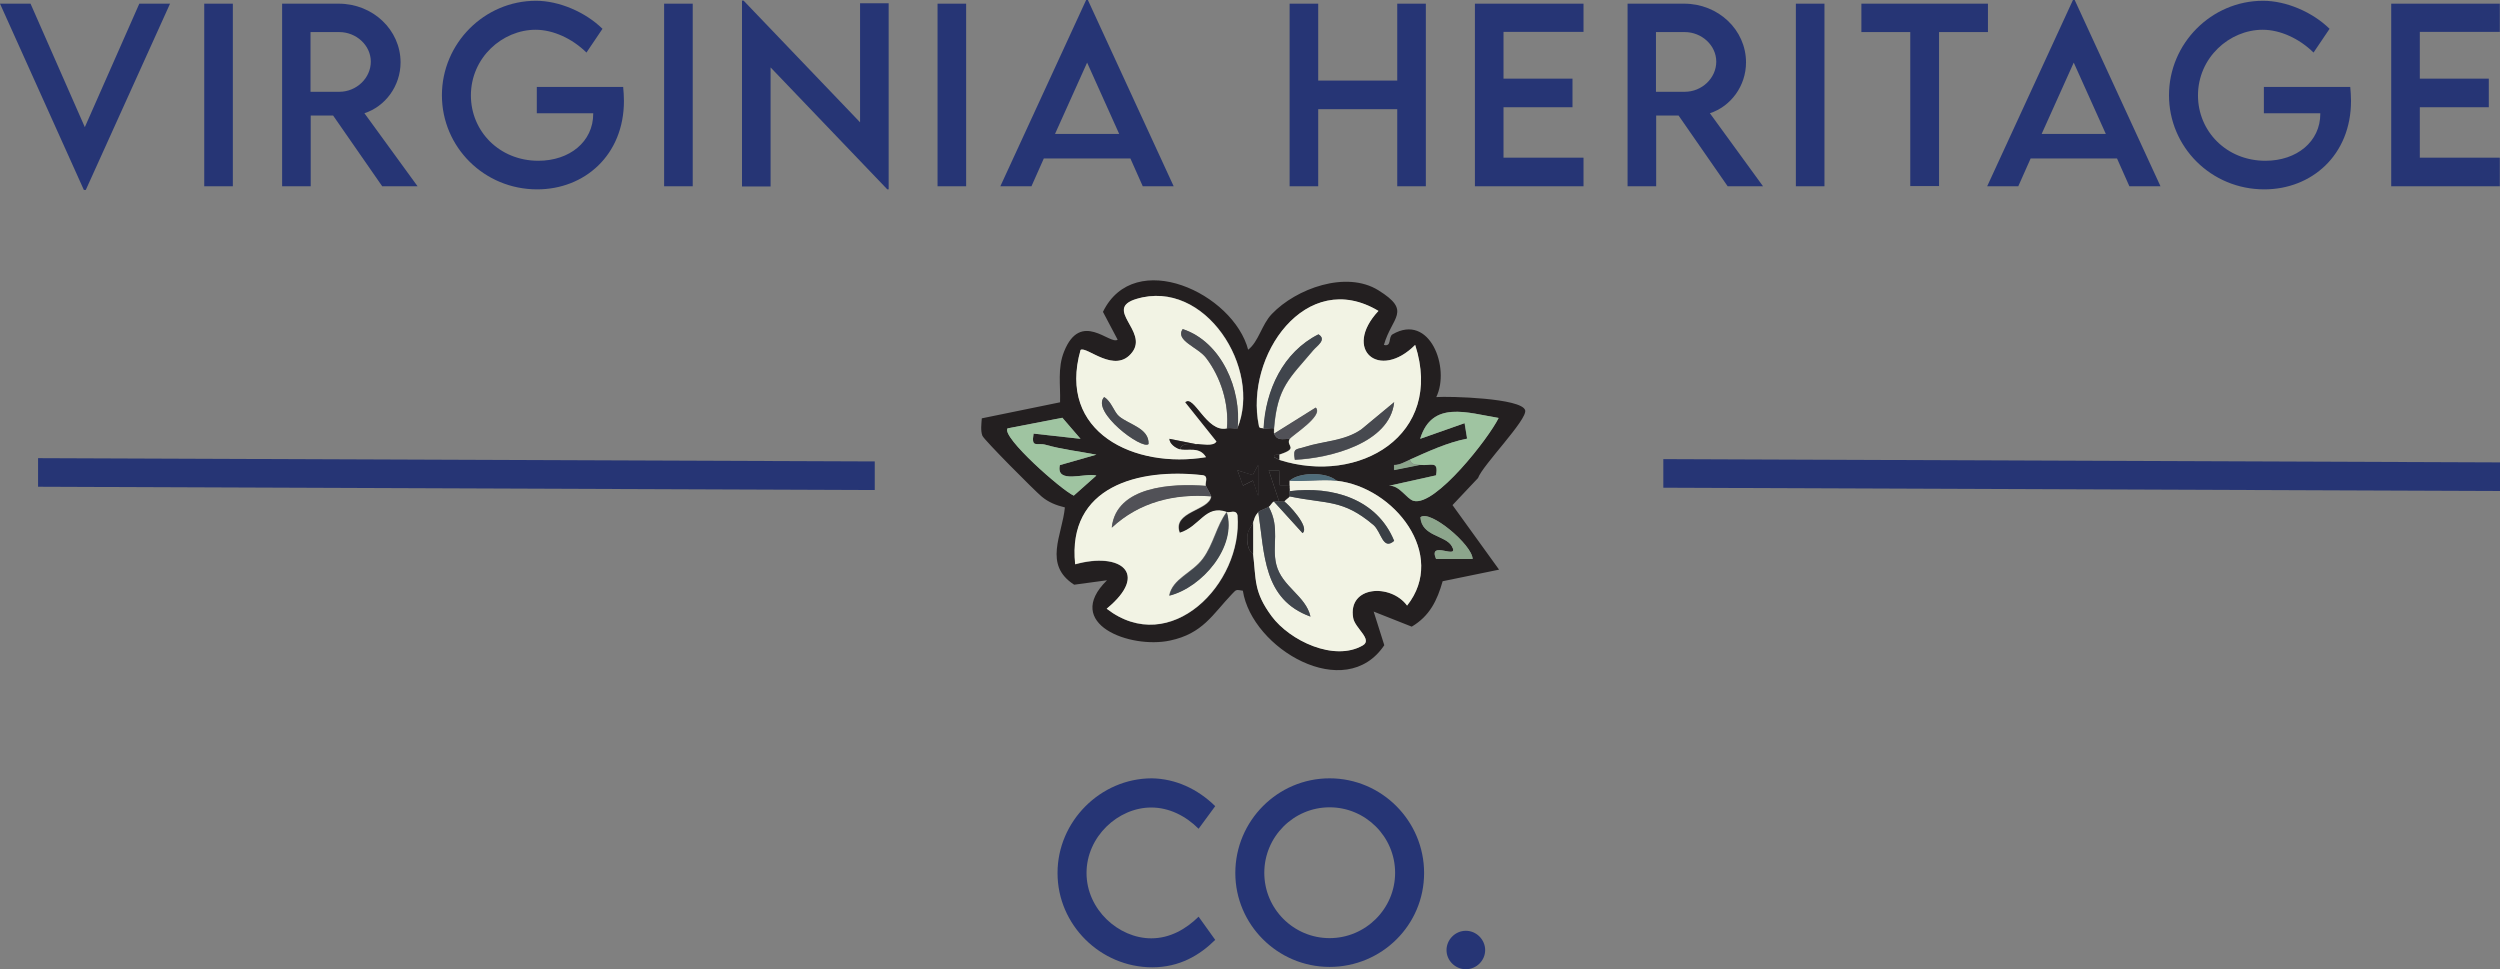 <svg viewBox="0 0 129.38 50.16" xmlns="http://www.w3.org/2000/svg" data-name="Layer 2" id="Layer_2">
  <rect x="0" y="0" width="129.38" height="50.16" fill="#808080" stroke="none"/>
  <defs>
    <style>
      .cls-1 {
        fill: #515157;
      }

      .cls-2 {
        fill: #9fc4a1;
      }

      .cls-3 {
        fill: #4f6c7a;
      }

      .cls-4 {
        fill: #231f20;
      }

      .cls-5 {
        fill: #47494f;
      }

      .cls-6 {
        fill: #263575;
      }

      .cls-7 {
        fill: #3a3f45;
      }

      .cls-8 {
        fill: #f2f3e4;
      }

      .cls-9 {
        fill: #40454c;
      }

      .cls-10 {
        fill: #8ca58c;
      }
    </style>
  </defs>
  <g data-name="Layer 1" id="Layer_1-2">
    <path d="M64.58,18.11c.56-.42.71-1.31,1.24-1.86,1.26-1.32,3.85-2.26,5.51-1.23,1.76,1.09.7,1.38.29,2.83.42.11.21-.41.45-.55,1.93-1.12,2.99,1.75,2.26,3.25.67-.05,4.42.05,4.6.68.13.48-2.2,2.84-2.44,3.51l-1.32,1.4,2.41,3.34-2.92.6c-.28.99-.67,1.8-1.6,2.35l-1.97-.78.55,1.74c-2.02,3.02-6.85.19-7.32-2.82-.38-.07-.34-.05-.56.17-1.01,1.06-1.51,2.05-3.21,2.41-2.06.44-5.56-.86-3.26-3.12l-1.7.23c-1.61-1.04-.62-2.55-.48-4-.45-.11-.84-.26-1.2-.56s-2.99-2.94-3.07-3.15c-.1-.27-.05-.61-.03-.9l4.05-.83c.03-.89-.14-1.77.21-2.63.86-2.15,2.38-.32,2.77-.61l-.76-1.44c1.63-3.35,6.76-.97,7.52,1.98ZM64.04,22.17c1.29-3.09-1.66-7.78-5.22-6.7-1.72.52.61,1.66-.21,2.75-.88,1.19-2.37-.32-2.68-.11-1.22,4.27,2.8,6.16,6.49,5.55-.34-.58-.97-.29-1.35-.41.13-.36.52-.25.81-.27.32-.02.91.14,1.08-.13l-1.62-2.03c.45-.45,1.12,1.59,2.16,1.35.16-.04.37.02.54,0ZM65.39,22.17c.1.05.38-.04.54,0,0,.08-.02.22,0,.27.17.38.42.28.81.27-.23.37.52.47-.54.81-.09.03-.23-.04-.27.14l.27.14c4.12,1.32,8.54-1.28,7.03-5.95-1.85,1.86-3.77.24-1.9-1.76-3.75-2.24-6.93,2.34-6.19,5.93.02.19.17.12.24.15ZM73.5,24.06c.53.06.96-.27.81.54l-2.43.54c.54-.04.91.69,1.27.78,1.13.3,3.9-3.26,4.4-4.29-1.61-.27-3.44-.93-4.06,1.08l2.3-.81.13.8c-1.02.2-2.03.67-2.97,1.09-.26.12-.51.27-.81.27v.26s1.35-.27,1.35-.27ZM55.92,22.71l-.94-1.09-2.84.55c-.32.45,2.81,3.2,3.43,3.48l1.17-1.04c-.57-.16-2.11.47-1.89-.54l1.89-.54c-.86-.16-1.77-.27-2.62-.51-.46-.13-.76.2-.63-.58l2.43.27ZM65.11,25.69v-1.62s-.28.52-.28.52l-.79-.25.29.79.52-.26.27.81ZM66.2,25.96c-.08,0-.2-.02-.27,0-.09.02-.18.22-.27.27-.15.09-.47.19-.54.27-.21.25-.18.31-.27.54-.13.33-.32.37-.3.94s.29.65.3.68c.16,1.35.06,2,.96,3.23s3.24,2.37,4.72,1.51c.52-.3-.41-.89-.5-1.42-.29-1.66,1.94-1.8,2.79-.64,2.08-2.63-.66-6.13-3.65-6.46-.5-.46-1.93-.46-2.43,0v.27l-.51-.03-.03-.78h-.54s.54,1.62.54,1.62ZM62.41,25.15c-.06-.13.17-.51-.16-.55-3.32-.38-7.02.58-6.6,4.61,2.32-.65,3.87.46,1.63,2.3,3.28,2.54,7.06-1.28,6.77-4.83-.07-.33-.41-.12-.55-.17-1.12-.39-1.38.76-2.43,1.08-.42-1.12,1.55-1.15,1.62-1.89-.07-.19-.19-.36-.27-.54ZM76.21,28.93c0-.72-2.23-2.59-2.7-2.16.07.99,1.3.92,1.62,1.49.45.78-1.25-.36-.81.67h1.89Z" class="cls-4"></path>
    <path d="M69.17,24.88c2.99.33,5.74,3.83,3.65,6.46-.86-1.16-3.08-1.02-2.79.64.09.53,1.02,1.11.5,1.42-1.48.86-3.78-.24-4.72-1.51s-.8-1.87-.96-3.23v-1.62c.09-.23.06-.29.27-.54.33,2.16.24,4.52,2.7,5.41-.24-1.08-1.49-1.55-1.77-2.7-.24-.97.21-1.89-.39-2.98.09-.05.18-.25.27-.27l1.48,1.63c.4-.31-.78-1.54-.94-1.63.06-.11.25-.2.27-.27,1.94.4,2.74.12,4.34,1.48.41.35.48,1.34,1.07.82-.89-2.17-3.21-2.85-5.41-2.57.02-.09-.02-.18,0-.27v-.27c.79.06,1.67-.09,2.43,0Z" class="cls-8"></path>
    <path d="M64.04,22.17c.21-2.01-.82-4.48-2.84-5.14-.4.59.78.93,1.21,1.49.77,1.01,1.2,2.38,1.08,3.65-1.05.24-1.71-1.8-2.16-1.35l1.62,2.03c-.17.28-.76.11-1.08.13l-1.35-.27c.01.26.31.47.54.54.38.11,1.01-.17,1.35.41-3.69.62-7.71-1.28-6.49-5.55.31-.22,1.8,1.29,2.68.11.82-1.1-1.51-2.23.21-2.75,3.55-1.07,6.51,3.61,5.22,6.7ZM57.91,21.54c-.26-.22-.4-.78-.77-.99-.69.75,1.96,2.75,2.3,2.43.04-.82-1.01-1.01-1.53-1.44Z" class="cls-8"></path>
    <path d="M65.39,22.17c-.08-.04-.22.03-.24-.15-.74-3.6,2.44-8.18,6.19-5.93-1.87,2,.04,3.62,1.9,1.76,1.51,4.67-2.91,7.27-7.03,5.95v-.27c1.06-.34.31-.44.54-.81.11-.18,1.77-1.2,1.35-1.62l-2.16,1.35s0-.19,0-.27c.17-2.15.8-2.59,2.03-4.05.18-.22.71-.55.27-.82-1.83.92-2.74,2.89-2.84,4.87ZM72.15,20.82l-1.7,1.41c-.88.61-1.96.6-2.9.9-.47.15-.64.02-.54.67,1.79-.08,4.91-.85,5.14-2.97Z" class="cls-8"></path>
    <path d="M63.49,26.5c.15.05.48-.16.55.17.28,3.56-3.49,7.37-6.77,4.83,2.24-1.84.7-2.95-1.63-2.3-.42-4.03,3.28-4.99,6.6-4.61.33.04.1.43.16.55-1.72-.13-4.64,0-4.87,2.16,1.42-1.32,3.22-1.77,5.14-1.62-.07.74-2.04.78-1.62,1.89,1.05-.32,1.32-1.47,2.43-1.08-.53.7-.69,1.68-1.24,2.42s-1.56,1.02-1.74,1.91c1.7-.42,3.51-2.54,2.97-4.33Z" class="cls-8"></path>
    <path d="M72.96,23.79c.94-.42,1.95-.89,2.97-1.09l-.13-.8-2.3.81c.61-2.01,2.45-1.34,4.06-1.08-.5,1.03-3.28,4.6-4.4,4.29-.36-.1-.73-.82-1.27-.78l2.43-.54c.15-.8-.28-.48-.81-.54-.23-.03-.47,0-.54-.27Z" class="cls-2"></path>
    <path d="M55.92,22.71l-2.43-.27c-.13.78.17.45.63.58.84.24,1.76.34,2.62.51l-1.89.54c-.22,1.01,1.32.38,1.89.54l-1.17,1.04c-.62-.27-3.75-3.03-3.43-3.48l2.84-.55.94,1.09Z" class="cls-2"></path>
    <path d="M65.66,26.23c.6,1.09.15,2.01.39,2.98.28,1.15,1.53,1.62,1.77,2.7-2.46-.89-2.37-3.24-2.7-5.41.07-.08.39-.18.54-.27Z" class="cls-9"></path>
    <path d="M62.41,25.15c.08.18.2.35.27.54-1.92-.15-3.72.3-5.14,1.62.23-2.16,3.15-2.3,4.87-2.16Z" class="cls-1"></path>
    <path d="M64.04,22.17c-.17.02-.39-.04-.54,0,.11-1.27-.31-2.64-1.08-3.65-.43-.56-1.62-.9-1.21-1.49,2.02.67,3.05,3.13,2.84,5.14Z" class="cls-5"></path>
    <path d="M65.39,22.17c.1-1.98,1.01-3.95,2.84-4.87.45.27-.08.6-.27.82-1.23,1.46-1.86,1.91-2.03,4.05-.16-.04-.44.05-.54,0Z" class="cls-9"></path>
    <path d="M76.21,28.93h-1.89c-.44-1.03,1.26.11.81-.67-.33-.56-1.56-.5-1.62-1.49.48-.43,2.7,1.44,2.7,2.16Z" class="cls-10"></path>
    <path d="M65.93,22.44l2.16-1.35c.41.42-1.24,1.45-1.35,1.62-.39.01-.64.1-.81-.27Z" class="cls-1"></path>
    <path d="M66.47,25.96c.16.09,1.34,1.31.94,1.63l-1.48-1.63c.07-.02.19,0,.27,0,.09,0,.18,0,.27,0Z" class="cls-7"></path>
    <path d="M66.2,25.96l-.54-1.62h.54s.03.77.03.77l.51.03c-.02.09.02.19,0,.27-.02.09.03.2,0,.27-.02.07-.22.16-.27.27-.09,0-.18,0-.27,0Z" class="cls-4"></path>
    <polygon points="65.11 25.69 64.84 24.87 64.32 25.13 64.04 24.34 64.83 24.58 65.11 24.06 65.11 25.69" class="cls-4"></polygon>
    <path d="M69.17,24.88c-.77-.09-1.65.06-2.43,0,.5-.46,1.93-.46,2.43,0Z" class="cls-3"></path>
    <path d="M73.5,24.06l-1.35.27v-.26c.3,0,.55-.16.81-.27.07.27.31.25.54.27Z" class="cls-10"></path>
    <path d="M61.87,22.98c-.29.02-.68-.09-.81.27-.23-.07-.53-.28-.54-.54l1.35.27Z" class="cls-4"></path>
    <path d="M64.85,28.66s-.27-.1-.3-.68.17-.61.3-.94v1.62Z" class="cls-4"></path>
    <path d="M66.2,23.79l-.27-.14c.03-.17.18-.11.27-.14v.27Z" class="cls-4"></path>
    <path d="M66.74,25.42c2.21-.28,4.52.39,5.41,2.57-.59.52-.66-.47-1.07-.82-1.6-1.35-2.4-1.07-4.34-1.48.03-.08-.02-.18,0-.27Z" class="cls-7"></path>
    <path d="M57.91,21.54c.51.44,1.57.62,1.53,1.44-.34.32-2.99-1.68-2.3-2.43.37.21.51.77.77.99Z" class="cls-5"></path>
    <path d="M72.15,20.82c-.23,2.12-3.35,2.89-5.14,2.97-.11-.64.07-.51.54-.67.94-.3,2.02-.29,2.9-.9l1.7-1.41Z" class="cls-5"></path>
    <path d="M63.49,26.5c.54,1.79-1.27,3.9-2.97,4.33.18-.89,1.17-1.14,1.74-1.91s.71-1.71,1.24-2.42Z" class="cls-9"></path>
    <path d="M8.8.19l-4.36,9.64h-.1L0,.19h1.58l2.81,6.39L7.21.19h1.59Z" class="cls-6"></path>
    <path d="M10.57.19h1.48v9.45h-1.48V.19Z" class="cls-6"></path>
    <path d="M19.78,9.64l-2.54-3.66h-1.16v3.66h-1.48V.19s2.93,0,2.93,0c1.76,0,3.2,1.35,3.2,3.04,0,1.22-.79,2.28-1.87,2.63l2.75,3.78h-1.82ZM17.56,4.75c.89,0,1.63-.71,1.63-1.56s-.76-1.53-1.63-1.53h-1.49v3.09h1.49Z" class="cls-6"></path>
    <path d="M32.29,5.22c0,2.81-2.04,4.58-4.49,4.58-2.75,0-4.93-2.19-4.93-4.87S25.06.04,27.74.04c1.19,0,2.55.58,3.44,1.45l-.83,1.23c-.74-.73-1.73-1.18-2.63-1.18-1.72,0-3.35,1.44-3.35,3.4,0,1.85,1.47,3.38,3.49,3.38,1.62,0,2.84-.99,2.84-2.43v-.03h-2.92v-1.36h4.47c.02.22.04.47.04.74Z" class="cls-6"></path>
    <path d="M34.37.19h1.48v9.45h-1.48V.19Z" class="cls-6"></path>
    <path d="M45.99.17v9.63h-.07l-6.04-6.31v6.16h-1.48V.03h.08l6.03,6.3V.17h1.49Z" class="cls-6"></path>
    <path d="M48.52.19h1.48v9.45h-1.48V.19Z" class="cls-6"></path>
    <path d="M58.49,8.2h-4.47l-.64,1.44h-1.61L56.21,0h.09l4.44,9.64h-1.6l-.64-1.44ZM57.92,6.93l-1.66-3.69-1.66,3.69h3.32Z" class="cls-6"></path>
    <path d="M73.79.19v9.45h-1.48v-3.99h-4.09v3.99h-1.48V.19h1.48v3.98h4.09V.19h1.48Z" class="cls-6"></path>
    <path d="M77.81,1.65v2.42h3.57v1.48h-3.57v2.61h4.14v1.48h-5.62V.19h5.62v1.46h-4.14Z" class="cls-6"></path>
    <path d="M89.41,9.64l-2.54-3.66h-1.16v3.66h-1.48V.19s2.93,0,2.93,0c1.76,0,3.2,1.35,3.2,3.04,0,1.22-.79,2.28-1.87,2.63l2.75,3.78h-1.82ZM87.19,4.75c.89,0,1.63-.71,1.63-1.56s-.76-1.53-1.63-1.53h-1.49v3.09h1.49Z" class="cls-6"></path>
    <path d="M92.94.19h1.48v9.45h-1.48V.19Z" class="cls-6"></path>
    <path d="M102.88,1.66h-2.53v7.97h-1.49V1.66h-2.53V.19h6.55v1.47Z" class="cls-6"></path>
    <path d="M109.56,8.2h-4.47l-.64,1.44h-1.61l4.44-9.64h.09l4.44,9.64h-1.61l-.64-1.44ZM108.98,6.93l-1.66-3.69-1.66,3.69h3.32Z" class="cls-6"></path>
    <path d="M121.67,5.22c0,2.81-2.04,4.58-4.49,4.58-2.75,0-4.93-2.19-4.93-4.87S114.44.04,117.12.04c1.19,0,2.55.58,3.44,1.45l-.83,1.23c-.74-.73-1.73-1.18-2.63-1.18-1.72,0-3.35,1.44-3.35,3.4,0,1.85,1.47,3.38,3.49,3.38,1.62,0,2.84-.99,2.84-2.43v-.03h-2.92v-1.36h4.47c.02.22.04.47.04.74Z" class="cls-6"></path>
    <path d="M125.23,1.65v2.42h3.57v1.48h-3.57v2.61h4.14v1.48h-5.62V.19h5.62v1.46h-4.14Z" class="cls-6"></path>
    <path d="M54.73,45.17c0-2.66,2.22-4.89,4.88-4.89,1.22.02,2.36.54,3.28,1.44l-.86,1.17c-.66-.66-1.52-1.1-2.45-1.1-1.71,0-3.35,1.5-3.35,3.39s1.66,3.38,3.35,3.38c.97,0,1.8-.48,2.45-1.12l.86,1.2c-.81.8-1.85,1.42-3.26,1.42-2.68,0-4.9-2.2-4.9-4.87Z" class="cls-6"></path>
    <path d="M63.93,45.18c0-2.7,2.19-4.9,4.88-4.9s4.89,2.2,4.89,4.9-2.2,4.86-4.89,4.86-4.88-2.19-4.88-4.86ZM72.2,45.17c0-1.87-1.53-3.39-3.39-3.39s-3.38,1.52-3.38,3.39,1.52,3.38,3.38,3.38,3.39-1.52,3.39-3.38Z" class="cls-6"></path>
    <path d="M74.86,49.17c0-.54.45-1,1-1s1,.46,1,1-.45.99-1,.99-1-.45-1-.99Z" class="cls-6"></path>
    <path d="M86.08,25.24v-1.48s43.3.17,43.3.17v1.48s-43.3-.17-43.3-.17Z" class="cls-6"></path>
    <path d="M1.97,25.19v-1.48s43.3.17,43.3.17v1.48s-43.3-.17-43.3-.17Z" class="cls-6"></path>
  </g>
</svg>